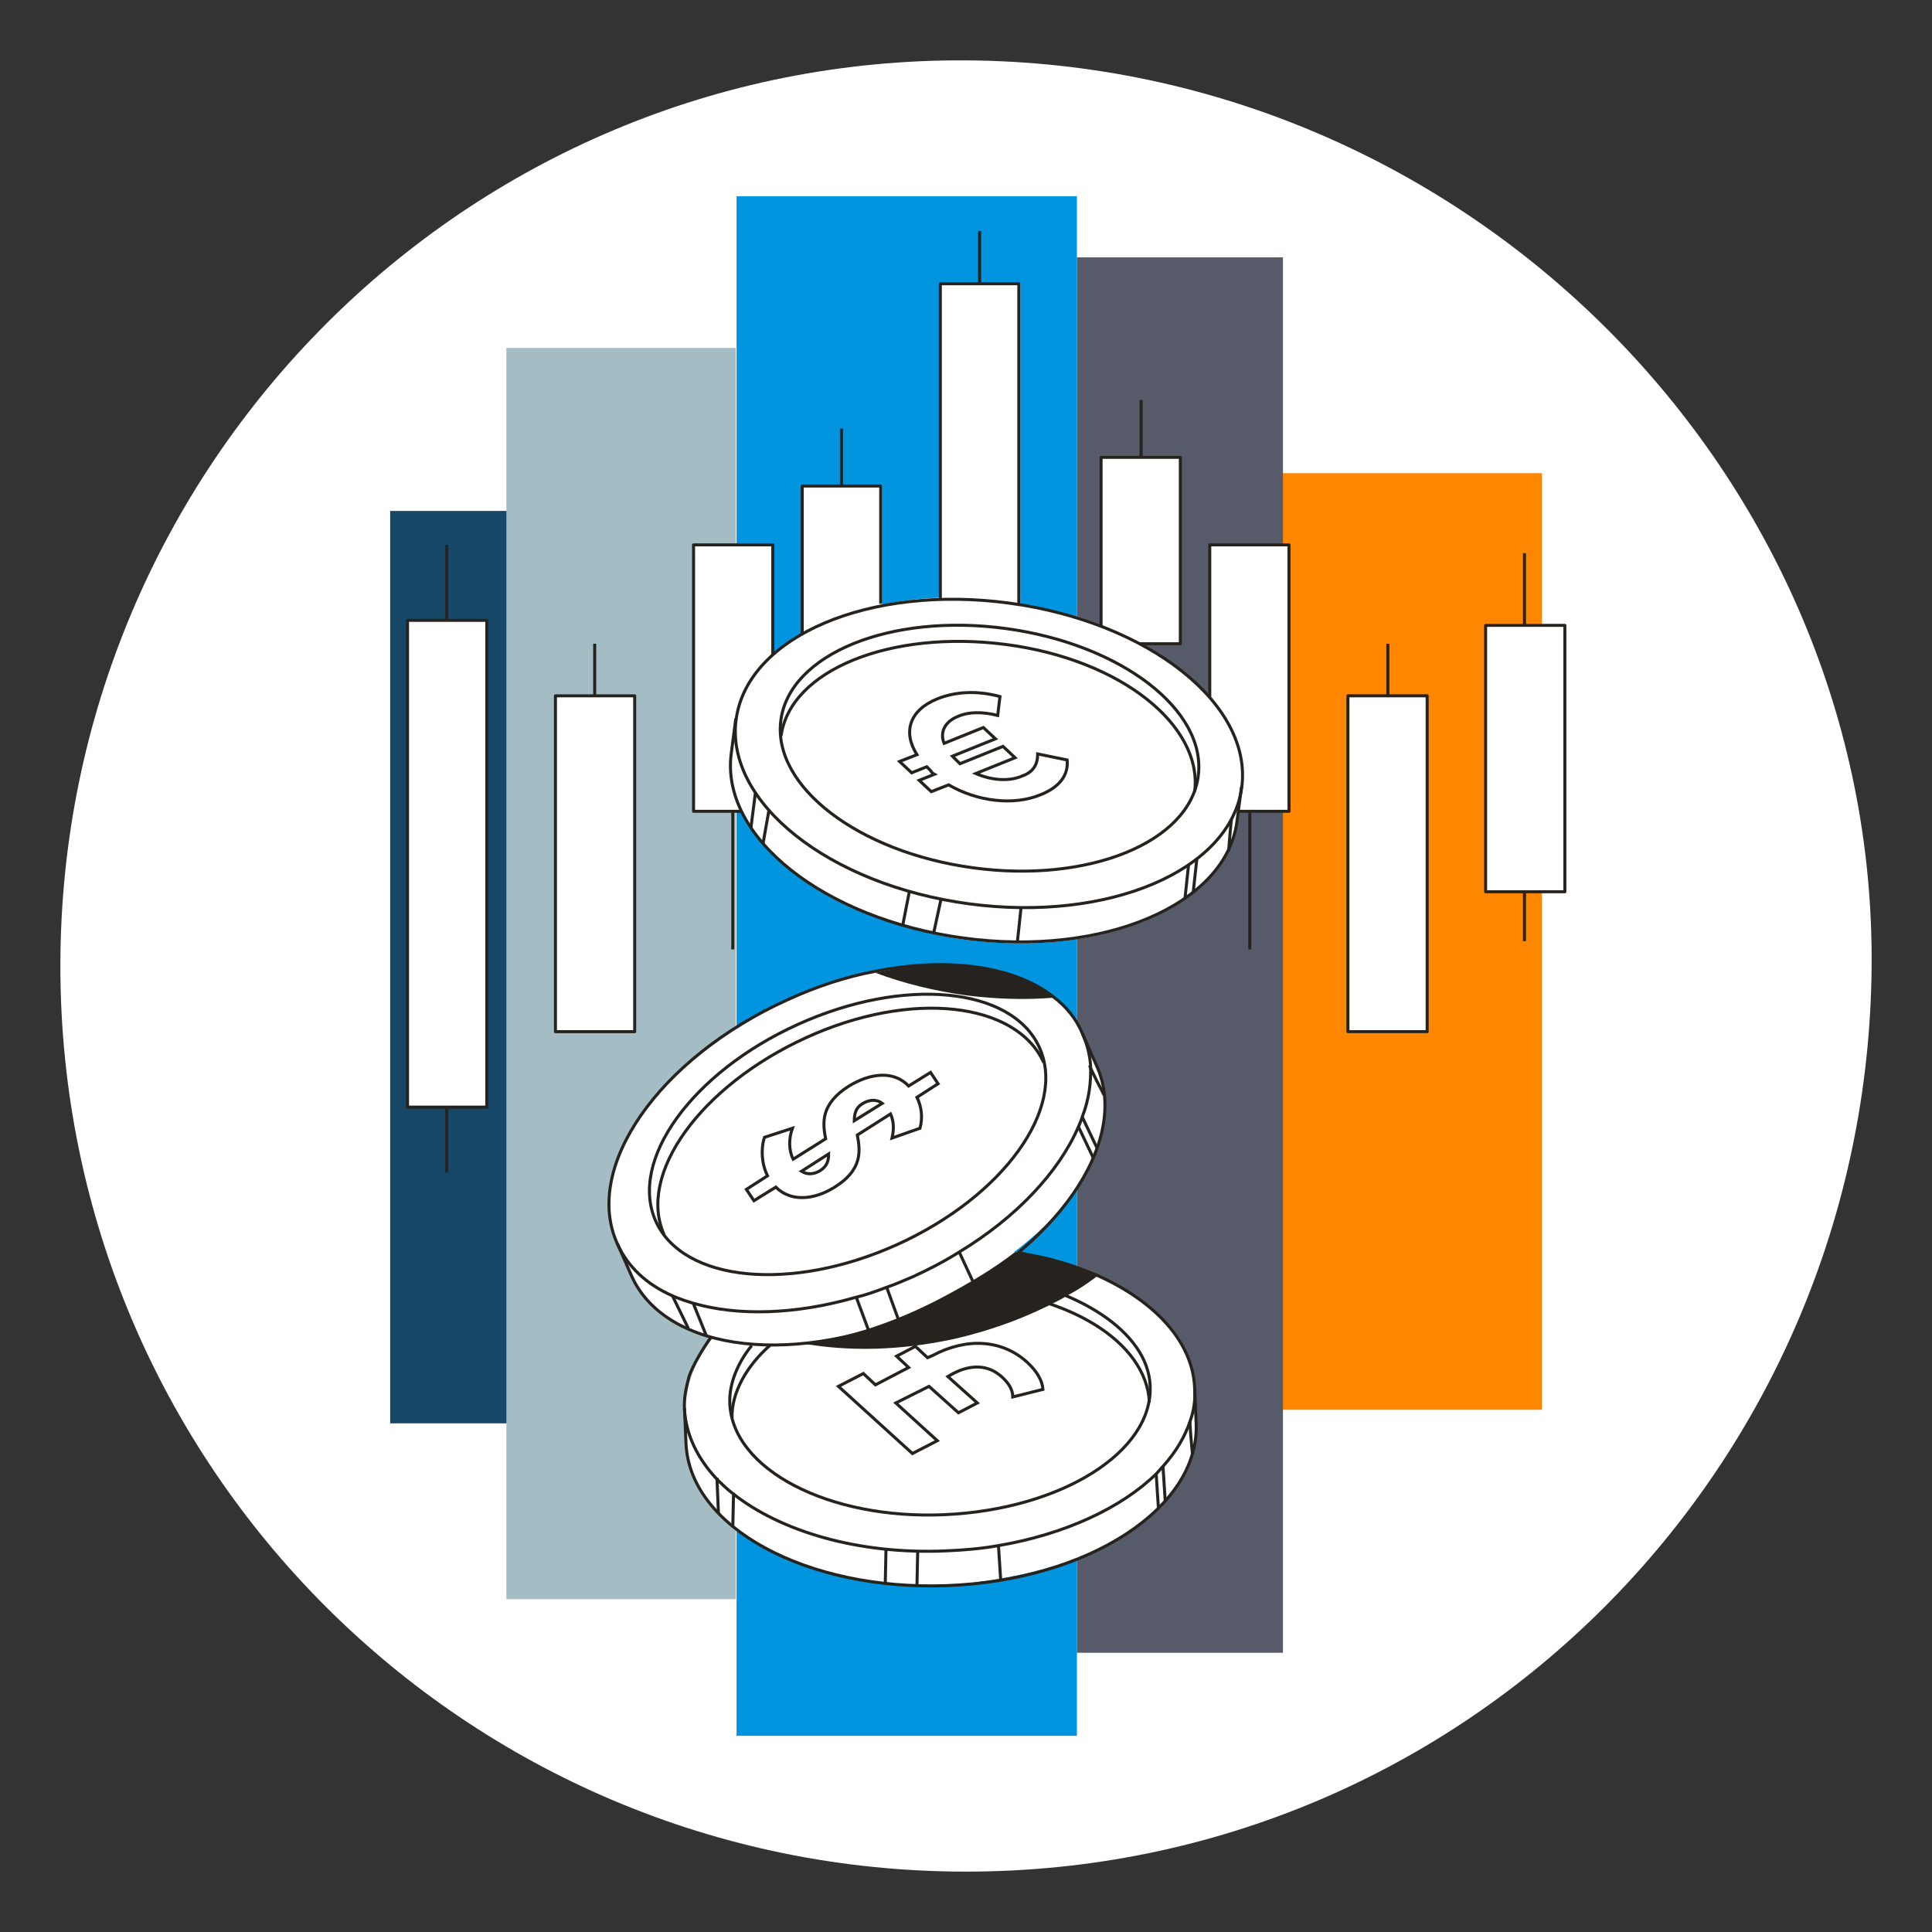 <svg width="256" height="256" viewBox="0 0 256 256" fill="none" xmlns="http://www.w3.org/2000/svg">
<rect x="0" y="0" width="256" height="256" fill="#333333" stroke="none"/>
<g id="currency_risk_management_corporate">
<g id="darkmodeMask">
<path id="Layer" d="M248 128C247.5 194.3 194.3 248 128 248C61.7 248 8 194.3 8 128C8 61.7 61.7 7.6 128 8C194.4 8.4 248.5 62.9 248 128Z" fill="white"/>
</g>
<g id="stripes">
<g id="Group">
<path id="Vector" d="M67.2 67.7H51.7V188.6H67.2V67.7Z" fill="#184868"/>
<path id="Vector_2" d="M97.5 46.1H67.1V211.9H97.5V46.1Z" fill="#A4BDC4"/>
<path id="Vector_3" d="M142.7 26H97.6V230H142.7V26Z" fill="#0095DE"/>
<path id="Vector_4" d="M204.3 62.7H169.9V186.8H204.3V62.7Z" fill="#FF8600"/>
<path id="Vector_5" d="M170 34.1H142.7V219H170V34.1Z" fill="#565A69"/>
</g>
</g>
<g id="whiteFill">
<g id="Group_2">
<path id="Vector_6" d="M158 181.8C158.5 185.6 159.3 191 156.8 195.7C153.2 202.4 143.7 208 128.3 209.8C119.1 210.9 106.2 209.2 99 203.6C93.8 199.7 91.2 197.1 90.8 188.7C90.3 178.5 97.6 169.4 120.9 165.9C139.4 163.1 156.9 172.4 158 181.8Z" fill="white"/>
</g>
<path id="Vector_7" d="M164.5 103.1C164.1 106.9 163.4 113 159.7 116.8C153.5 123.2 141.1 126.4 125.8 124C116.7 122.6 106.8 118.8 101.1 111.7C97 106.6 95.8 103.2 97.7 94.3C99.8 84.3 113.6 78 132.7 79.9C150.2 81.7 165.7 93 164.5 103.1Z" fill="white"/>
<path id="Vector_8" d="M142.4 135.2C144.2 138.6 147.1 143.4 146.2 148.6C144.7 157.4 138.3 164.7 124.6 172C115.2 177 103.7 179.9 94.9 177.4C88.7 175.6 85.5 174.2 82 165.7C78.1 156.2 83.3 144.1 102 133.7C117.5 125 137.6 126.2 142.4 135.2Z" fill="white"/>
<g id="Group_3">
<path id="Vector_9" d="M64.5 82.1H54C53.9 82.1 53.9 82.1 53.9 82.2V146.7C53.9 146.8 53.9 146.8 54 146.8H64.5C64.6 146.8 64.6 146.8 64.6 146.7V82.2C64.6 82.1 64.5 82.1 64.5 82.1Z" fill="white"/>
<path id="Vector_10" d="M84.1 92.1H73.6C73.5 92.1 73.5 92.1 73.5 92.2V136.7C73.5 136.8 73.5 136.8 73.6 136.8H84.1C84.2 136.8 84.2 136.8 84.2 136.7V92.2L84.1 92.1Z" fill="white"/>
<path id="Vector_11" d="M189.1 92.1H178.6C178.5 92.1 178.5 92.1 178.5 92.2V136.7C178.5 136.8 178.5 136.8 178.6 136.8H189.1C189.2 136.8 189.2 136.8 189.2 136.7V92.2C189.2 92.2 189.2 92.1 189.1 92.1Z" fill="white"/>
<path id="Vector_12" d="M170.8 72.1H160.3C160.2 72.1 160.2 72.1 160.2 72.2V92.2C157.9 89.7 154.9 87.3 151.3 85.4H156.3C156.4 85.4 156.4 85.4 156.4 85.3V60.6C156.4 60.5 156.4 60.5 156.3 60.5H146C145.9 60.5 145.9 60.5 145.9 60.6V82.8C142.6 81.5 139 80.6 135.2 80V37.6C135.2 37.5 135.2 37.5 135.1 37.5H124.6C124.5 37.5 124.5 37.5 124.5 37.6V79.2C121.8 79.3 119.3 79.6 116.9 80.1V64.4C116.9 64.3 116.9 64.3 116.8 64.3H106.3C106.2 64.3 106.2 64.3 106.2 64.4V83.9C104.8 84.7 103.6 85.6 102.5 86.5V72.2C102.5 72.1 102.5 72.1 102.4 72.1H91.9C91.8 72.1 91.8 72.1 91.8 72.2V107.5C91.8 107.6 91.8 107.6 91.9 107.6H98.2C99.5 110.4 101.7 113 104.8 115.4C110.6 120 118.8 123.2 127.7 124.5C130.2 124.8 132.8 125 135.2 125C150.4 125 162.7 118.5 164 109L164.2 107.6H170.8C170.9 107.6 170.9 107.6 170.9 107.5V72.2C170.9 72.1 170.9 72.1 170.8 72.1Z" fill="white"/>
<path id="Vector_13" d="M207.3 82.7H196.8C196.7 82.7 196.7 82.7 196.7 82.8V118.1C196.7 118.2 196.7 118.2 196.8 118.2H207.3C207.4 118.2 207.4 118.2 207.4 118.1V82.8C207.4 82.8 207.4 82.7 207.3 82.7Z" fill="white"/>
</g>
</g>
<g id="blackStroke">
<g id="Group_4">
<g id="Group_5">
<path id="Vector_14" d="M59.2 146.7V155.4" stroke="#26221E" stroke-width="0.4" stroke-miterlimit="10" stroke-linejoin="round"/>
<path id="Vector_15" d="M59.2 72.2V82.2" stroke="#26221E" stroke-width="0.4" stroke-miterlimit="10" stroke-linejoin="round"/>
<path id="Vector_16" d="M129.8 30.6V37.6" stroke="#26221E" stroke-width="0.4" stroke-miterlimit="10" stroke-linejoin="round"/>
<path id="Vector_17" d="M78.8 85.3V92.2" stroke="#26221E" stroke-width="0.4" stroke-miterlimit="10" stroke-linejoin="round"/>
<path id="Vector_18" d="M97.1 107.5V125.8" stroke="#26221E" stroke-width="0.4" stroke-miterlimit="10" stroke-linejoin="round"/>
<path id="Vector_19" d="M111.5 56.8V64.4" stroke="#26221E" stroke-width="0.4" stroke-miterlimit="10" stroke-linejoin="round"/>
<path id="Vector_20" d="M64.5 82.2H54V146.7H64.5V82.2Z" stroke="#26221E" stroke-width="0.4" stroke-miterlimit="10" stroke-linejoin="round"/>
<path id="Vector_21" d="M124.6 79.4V37.6H135V80" stroke="#26221E" stroke-width="0.4" stroke-miterlimit="10" stroke-linejoin="round"/>
<path id="Vector_22" d="M84.1 92.2H73.6V136.7H84.1V92.2Z" stroke="#26221E" stroke-width="0.4" stroke-miterlimit="10" stroke-linejoin="round"/>
<path id="Vector_23" d="M98.2 107.5H91.9V72.2H102.4V86.7" stroke="#26221E" stroke-width="0.4" stroke-miterlimit="10" stroke-linejoin="round"/>
<path id="Vector_24" d="M106.3 83.999V64.399H116.7V79.999" stroke="#26221E" stroke-width="0.4" stroke-miterlimit="10" stroke-linejoin="round"/>
<path id="Vector_25" d="M183.9 85.3V92.2" stroke="#26221E" stroke-width="0.4" stroke-miterlimit="10" stroke-linejoin="round"/>
<path id="Vector_26" d="M202 118.1V124.7" stroke="#26221E" stroke-width="0.4" stroke-miterlimit="10" stroke-linejoin="round"/>
<path id="Vector_27" d="M202 73.3V82.8" stroke="#26221E" stroke-width="0.4" stroke-miterlimit="10" stroke-linejoin="round"/>
<path id="Vector_28" d="M165.6 107.5V125.8" stroke="#26221E" stroke-width="0.4" stroke-miterlimit="10" stroke-linejoin="round"/>
<path id="Vector_29" d="M151.2 52.999V60.599" stroke="#26221E" stroke-width="0.4" stroke-miterlimit="10" stroke-linejoin="round"/>
<path id="Vector_30" d="M178.607 136.698L189.107 136.698L189.107 92.198L178.607 92.198L178.607 136.698Z" stroke="#26221E" stroke-width="0.4" stroke-miterlimit="10" stroke-linejoin="round"/>
<path id="Vector_31" d="M164.1 107.5H170.8V72.2H160.3V92.4" stroke="#26221E" stroke-width="0.4" stroke-miterlimit="10" stroke-linejoin="round"/>
<path id="Vector_32" d="M196.851 118.163L207.351 118.163L207.351 82.863L196.851 82.863L196.851 118.163Z" stroke="#26221E" stroke-width="0.4" stroke-miterlimit="10" stroke-linejoin="round"/>
<path id="Vector_33" d="M151 85.3H156.4V60.6H145.9V82.9" stroke="#26221E" stroke-width="0.4" stroke-miterlimit="10" stroke-linejoin="round"/>
</g>
<g id="Group_6">
<g id="Group_7">
<g id="Group_8">
<g id="Group_9">
<g id="Group_10">
<path id="Vector_34" d="M135.1 166C136.4 166.3 138.8 166.7 140 167.1C141.9 167.6 143.7 168.3 145.4 169C153 172.4 158.1 177.8 158.3 184C158.4 185.5 158.2 186.9 157.7 188.3C157 190.4 155.8 192.4 154.1 194.3C153.8 194.6 153.5 195 153.2 195.3C148.6 199.8 141.1 203.3 132.3 204.8C130.1 205.2 127.7 205.4 125.3 205.5C113.7 206 103.4 202.9 97.1 197.9C96.3 197.3 95.6 196.6 94.9 195.9C92.4 193.2 90.9 190.1 90.7 186.8C90.6 185.3 90.9 183.9 91.3 182.4C91.8 180.9 93.2 178.6 94.2 177.2" stroke="#26221E" stroke-width="0.4" stroke-miterlimit="10"/>
<path id="Vector_35" d="M131 169C142.6 170.5 152.1 176.4 152.4 183.6C152.8 192.4 140.6 200 125.2 200.7C109.8 201.4 97 194.7 96.7 185.9C96.6 183.3 97.8 180.5 99.6 178.3" stroke="#26221E" stroke-width="0.4" stroke-miterlimit="10"/>
<path id="Vector_36" d="M128.1 170.799C141.5 171.399 151.9 177.799 152.3 185.799" stroke="#26221E" stroke-width="0.4" stroke-miterlimit="10"/>
<path id="Vector_37" d="M97 187.9C96.9 184.5 99 180.9 102.1 178.2" stroke="#26221E" stroke-width="0.4" stroke-miterlimit="10"/>
<path id="Vector_38" d="M158.3 184L158.5 188.7C158.9 199.8 144.2 209.4 125.5 210.1C106.9 210.8 91.4 202.4 90.9 191.3L90.7 186.6" stroke="#26221E" stroke-width="0.4" stroke-miterlimit="10"/>
</g>
<path id="Vector_39" d="M95 195.799L95.2 200.599" stroke="#26221E" stroke-width="0.4" stroke-miterlimit="10"/>
<path id="Vector_40" d="M97.2 197.799L97.1 202.299" stroke="#26221E" stroke-width="0.4" stroke-miterlimit="10"/>
<path id="Vector_41" d="M117.4 205.2L117.3 209.9" stroke="#26221E" stroke-width="0.4" stroke-miterlimit="10"/>
<path id="Vector_42" d="M121.6 205.5L121.5 210.2" stroke="#26221E" stroke-width="0.4" stroke-miterlimit="10"/>
<path id="Vector_43" d="M132.3 204.799L132.6 209.399" stroke="#26221E" stroke-width="0.4" stroke-miterlimit="10"/>
<path id="Vector_44" d="M153.2 195.299L153.5 199.899" stroke="#26221E" stroke-width="0.4" stroke-miterlimit="10"/>
<path id="Vector_45" d="M154.1 194.299L154.4 198.899" stroke="#26221E" stroke-width="0.4" stroke-miterlimit="10"/>
<path id="Vector_46" d="M157.7 188.299C157.6 188.599 158 192.599 158 192.599" stroke="#26221E" stroke-width="0.4" stroke-miterlimit="10"/>
</g>
</g>
</g>
<g id="Group_11">
<g id="Group_12">
<g id="Group_13">
<path id="Vector_47" d="M164.535 104.357C166.02 93.356 152.227 82.413 133.728 79.916C115.229 77.418 99.028 84.311 97.543 95.312C96.058 106.313 109.85 117.256 128.349 119.754C146.849 122.252 163.049 115.358 164.535 104.357Z" stroke="#26221E" stroke-width="0.4" stroke-miterlimit="10"/>
<path id="Vector_48" d="M158.769 102.871C159.952 94.114 148.531 85.343 133.261 83.282C117.991 81.22 104.654 86.648 103.472 95.405C102.289 104.162 113.71 112.932 128.98 114.994C144.25 117.055 157.587 111.628 158.769 102.871Z" stroke="#26221E" stroke-width="0.4" stroke-miterlimit="10"/>
<path id="Vector_49" d="M103.5 97.499C104.7 88.799 118 83.4 133.3 85.4C148.6 87.4 159.4 96.2 158.3 104.9" stroke="#26221E" stroke-width="0.4" stroke-miterlimit="10"/>
<path id="Vector_50" d="M164.5 104.3L163.9 108.9C162.4 119.9 146.2 126.8 127.7 124.3C109.2 121.8 95.4 110.9 96.9 99.8L97.5 95.2" stroke="#26221E" stroke-width="0.4" stroke-miterlimit="10"/>
</g>
<path id="Vector_51" d="M100.1 105L99.5 109.7" stroke="#26221E" stroke-width="0.4" stroke-miterlimit="10"/>
<path id="Vector_52" d="M101.9 107.3L101.1 111.8" stroke="#26221E" stroke-width="0.4" stroke-miterlimit="10"/>
<path id="Vector_53" d="M120.5 118.1L119.6 122.7" stroke="#26221E" stroke-width="0.4" stroke-miterlimit="10"/>
<path id="Vector_54" d="M124.7 119.1L123.7 123.7" stroke="#26221E" stroke-width="0.4" stroke-miterlimit="10"/>
<path id="Vector_55" d="M135.3 120.2L134.8 124.9" stroke="#26221E" stroke-width="0.4" stroke-miterlimit="10"/>
<path id="Vector_56" d="M157.5 114.5L157 119.2" stroke="#26221E" stroke-width="0.4" stroke-miterlimit="10"/>
<path id="Vector_57" d="M158.6 113.7L158.1 118.3" stroke="#26221E" stroke-width="0.4" stroke-miterlimit="10"/>
<path id="Vector_58" d="M163.2 108.5C163.1 108.7 162.8 112.8 162.8 112.8" stroke="#26221E" stroke-width="0.4" stroke-miterlimit="10"/>
</g>
</g>
<g id="Group_14">
<g id="Group_15">
<g id="Group_16">
<path id="Vector_59" d="M143.4 148C143.3 148.4 143.1 148.8 142.9 149.3C140.3 155.3 134.7 161.3 127.1 165.9C125.2 167.1 123.1 168.2 120.9 169.2C119.7 169.7 118.6 170.2 117.4 170.6C116.1 171.1 114.7 171.6 113.4 171.9C105.4 174.2 97.8 174.4 91.9 172.7C90.9 172.4 90 172.1 89.1 171.7C85.7 170.2 83.2 167.9 81.8 164.8C77.2 154.7 87.3 140.2 104.3 132.5C108.2 130.7 112.2 129.4 116 128.7C125.6 126.8 134.4 128 139.6 132.1C141.3 133.4 142.6 135 143.4 136.9C144 138.2 144.4 139.7 144.5 141.1C144.6 143.4 144.3 145.7 143.4 148Z" stroke="#26221E" stroke-width="0.4" stroke-miterlimit="10"/>
<path id="Vector_60" d="M118.924 164.89C132.957 158.525 141.373 146.841 137.723 138.793C134.072 130.746 119.737 129.382 105.705 135.747C91.672 142.113 83.255 153.797 86.906 161.844C90.556 169.892 104.891 171.255 118.924 164.89Z" stroke="#26221E" stroke-width="0.4" stroke-miterlimit="10"/>
<path id="Vector_61" d="M88 163.6C84.4 155.6 92.8 143.9 106.8 137.5C120.8 131.1 134.7 132.8 138.3 140.8" stroke="#26221E" stroke-width="0.4" stroke-miterlimit="10"/>
<path id="Vector_62" d="M143.4 136.9L145.3 141.2C149.9 151.3 139.8 165.8 122.8 173.5C105.8 181.2 88.3 179.3 83.7 169.1L81.8 164.8" stroke="#26221E" stroke-width="0.4" stroke-miterlimit="10"/>
</g>
<path id="Vector_63" d="M89.1 171.7L91.2 176" stroke="#26221E" stroke-width="0.4" stroke-miterlimit="10"/>
<path id="Vector_64" d="M91.9 172.8L93.6 177" stroke="#26221E" stroke-width="0.4" stroke-miterlimit="10"/>
<path id="Vector_65" d="M113.5 172L115.1 176.3" stroke="#26221E" stroke-width="0.4" stroke-miterlimit="10"/>
<path id="Vector_66" d="M117.5 170.6L119.1 175" stroke="#26221E" stroke-width="0.4" stroke-miterlimit="10"/>
<path id="Vector_67" d="M127.1 165.9L129.1 170.2" stroke="#26221E" stroke-width="0.4" stroke-miterlimit="10"/>
<path id="Vector_68" d="M142.9 149.3L144.9 153.5" stroke="#26221E" stroke-width="0.4" stroke-miterlimit="10"/>
<path id="Vector_69" d="M143.4 148L145.4 152.2" stroke="#26221E" stroke-width="0.4" stroke-miterlimit="10"/>
<path id="Vector_70" d="M144.4 141.2C144.4 141.5 146.3 145.1 146.3 145.1" stroke="#26221E" stroke-width="0.4" stroke-miterlimit="10"/>
</g>
</g>
<g id="Group_17">
<path id="Vector_71" d="M102.8 157.3L99.9 159.1L98.9 157.6L101.7 155.8C100.9 154.2 100.8 152.2 101.3 150.7L105 149.5C104.5 150.9 104.5 152.4 105.1 153.6L109.4 150.9C109 148.8 108.7 146.3 112.5 143.9C115.3 142.2 118.4 141.8 120.4 143.9L123.3 142.1L124.3 143.6L121.5 145.4C122.1 146.6 122.3 148.1 121.9 149.5L118.2 150.8C118.5 149.5 118.4 148.5 118 147.6L113.6 150.4C114 152.5 114.3 155 110.6 157.3C107.9 159 104.8 159.3 102.8 157.3ZM108.7 155.1C109.6 154.5 109.8 153.8 109.8 152.9L106.2 155.2C107 155.7 107.9 155.6 108.7 155.1ZM113.2 148.5L116.9 146.2C116.1 145.6 115.1 145.7 114.2 146.3C113.4 146.8 113.2 147.6 113.2 148.5Z" stroke="#26221E" stroke-width="0.4" stroke-miterlimit="10"/>
</g>
<g id="Group_18">
<path id="Vector_72" d="M118.7 185.9L124.2 190.9L120.9 192.6L111.1 183.7L114.4 182L116 183.5L120.4 181.2L118.8 179.7L121.3 178.4L122.9 179.9L123.6 179.6C128.1 177.2 132.8 177.5 136.1 180.5C137.4 181.7 138.1 182.9 138.2 184.1L134.2 185.1C134.2 184.1 133.6 183.2 132.7 182.4C131 180.9 128.8 180.7 126.3 182L125.6 182.4L129.5 185.9L127 187.2L123.1 183.7L118.7 185.9Z" stroke="#26221E" stroke-width="0.4" stroke-miterlimit="10"/>
</g>
<g id="Group_19">
<path id="Vector_73" d="M137.5 99.899L141.4 100.699C141.6 102.699 140.4 104.299 137.9 105.299C134.3 106.799 129.5 106.199 125.7 103.999L123.4 104.899L121.8 103.399L123.8 102.599C123.6 102.499 123.4 102.299 123.3 102.099C123.1 101.899 123 101.799 122.8 101.599L120.8 102.399L119.2 100.899L121.5 99.999C119.6 96.999 120.5 94.099 124.2 92.599C126.7 91.599 129.6 91.499 132.5 92.299L132.2 94.799C130.2 94.299 128.4 94.299 127 94.899C125.2 95.599 124.5 96.999 125.1 98.499L130.3 96.399L131.9 97.899L126.2 100.199C126.4 100.399 126.5 100.499 126.7 100.699C126.9 100.899 127 100.999 127.2 101.199L132.9 98.899L134.5 100.399L129.3 102.499C131.4 103.399 133.7 103.599 135.5 102.799C136.9 102.299 137.5 101.299 137.5 99.899Z" stroke="#26221E" stroke-width="0.4" stroke-miterlimit="10"/>
</g>
</g>
</g>
</g>
<g id="blackFill">
<g id="Group_20">
<path id="Vector_74" d="M106.3 178C112.3 179.1 119.2 179 126.5 177.4C131.7 176.2 136.4 174.4 140.5 172.2C141.2 171.8 141.9 171.4 142.6 171C143.6 170.4 144.6 169.7 145.5 169C143.8 168.3 142 167.6 140.1 167.1C138.3 166.6 136.5 166.2 134.5 165.9C131.8 168 128.5 170 124.7 172C119 175 112.5 177.3 106.3 178Z" fill="#26221E"/>
</g>
<path id="Vector_75" d="M139.6 132.2C136 132.5 132.1 132.4 128.1 131.9C123.8 131.3 119.7 130.3 116 128.9C125.6 126.8 134.4 128.1 139.6 132.2Z" fill="#26221E"/>
</g>
</g>
</svg>
